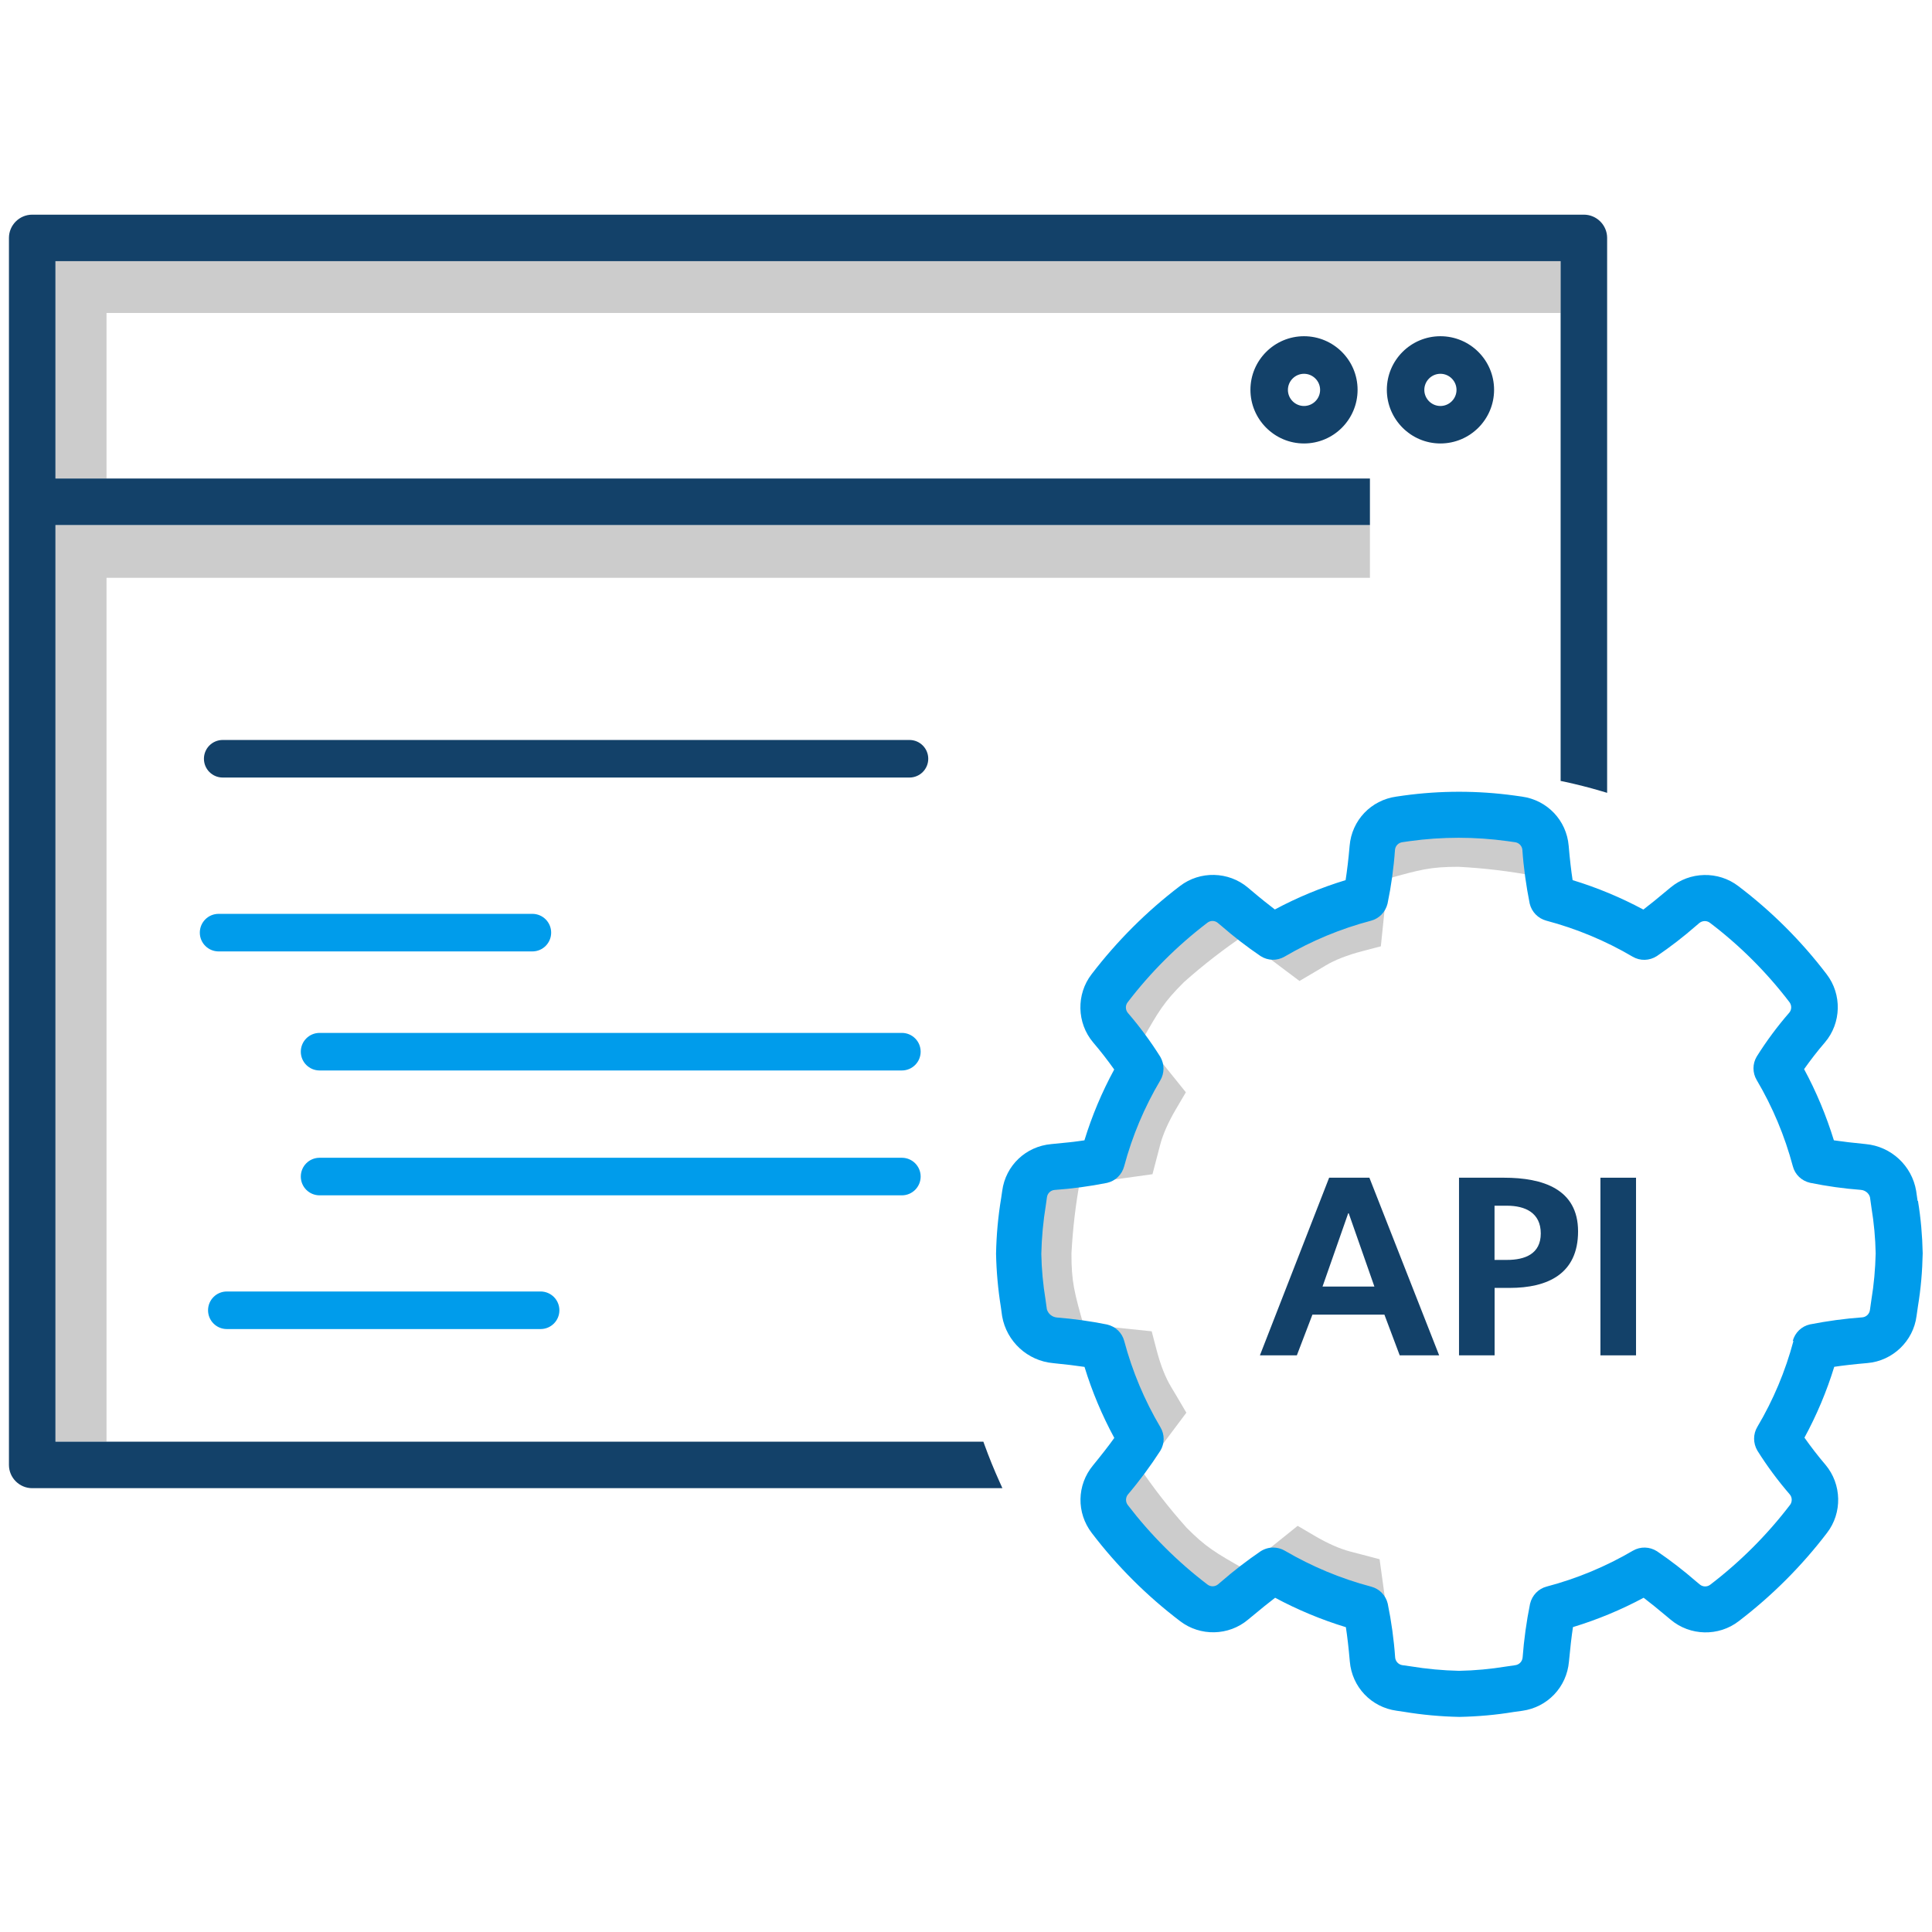 <?xml version="1.0" encoding="UTF-8"?><svg id="Layer_1" xmlns="http://www.w3.org/2000/svg" viewBox="0 0 216 216"><defs><style>.cls-1{fill:#009ceb;}.cls-2{fill:#ccc;}.cls-3{fill:#134169;}</style></defs><g><g><g><path class="cls-1" d="m35.73,115.48h65.1c1.16,0,2.1.94,2.1,2.1h0c0,1.16-.94,2.1-2.1,2.1H35.73c-1.16,0-2.1-.94-2.1-2.1h0c0-1.16.94-2.1,2.1-2.1Z"/><path class="cls-1" d="m24.44,102.17h35.08c1.16,0,2.1.94,2.1,2.1h0c0,1.16-.94,2.1-2.1,2.1H24.44c-1.16,0-2.1-.94-2.1-2.1h0c0-1.16.94-2.1,2.1-2.1Z"/><path class="cls-1" d="m25.36,144.39h35.08c1.16,0,2.1.94,2.1,2.1h0c0,1.16-.94,2.1-2.1,2.1H25.36c-1.16,0-2.1-.94-2.1-2.1h0c0-1.16.94-2.1,2.1-2.1Z"/><path class="cls-1" d="m35.73,129.44h65.1c1.16,0,2.1.94,2.1,2.1h0c0,1.16-.94,2.1-2.1,2.1H35.73c-1.16,0-2.1-.94-2.1-2.1h0c0-1.16.94-2.1,2.1-2.1Z"/></g><g><path class="cls-3" d="m145.79,49.58c3.31,0,5.99-2.69,5.99-6s-2.69-5.99-5.99-5.99-5.99,2.69-5.99,5.99,2.69,6,5.99,6Zm0-7.79c.99,0,1.8.81,1.8,1.8s-.81,1.8-1.8,1.8-1.8-.81-1.8-1.8.81-1.8,1.8-1.8Z"/><path class="cls-3" d="m161.04,49.58c3.31,0,6-2.69,6-6s-2.69-5.99-6-5.99-5.99,2.69-5.99,5.99,2.69,6,5.99,6Zm0-7.79c.99,0,1.8.81,1.8,1.8s-.81,1.8-1.8,1.8-1.8-.81-1.8-1.8.81-1.8,1.8-1.8Z"/><path class="cls-3" d="m24.9,82.73h76.78c1.16,0,2.1.94,2.1,2.1h0c0,1.16-.94,2.1-2.1,2.1H24.9c-1.16,0-2.1-.94-2.1-2.1h0c0-1.16.94-2.1,2.1-2.1Z"/></g></g><g><path class="cls-2" d="m132.63,157.93l-1.06-1.8c-.25-.43-.47-.78-.65-1.09-.63-1.05-1.17-2.42-1.61-4.1l-.55-2.1-5.42-.56-.07.7c.12.03.25.05.36.08.57.13,1.01.57,1.16,1.13.92,3.47,2.32,6.8,4.14,9.89.29.5.29,1.11,0,1.61l-.02.03.57.43,3.15-4.2v-.02Z"/><path class="cls-2" d="m119.79,140.15c.15-2.83.48-5.64,1.01-8.43-.85.11-1.82.21-2.9.31-.91.08-1.64.77-1.76,1.67l-.12.85c-.31,1.85-.48,3.72-.52,5.6.04,1.77.2,3.54.48,5.3l.16,1.11c.23.95,1.04,1.64,2.01,1.72,1.21.12,2.24.24,3.13.36l-.13-.45c-1.04-3.72-1.36-4.85-1.36-8.03h0Z"/><path class="cls-2" d="m154.23,174.32l-2.02-.53c-.48-.13-.88-.23-1.23-.32-1.19-.31-2.53-.9-4.03-1.78l-1.87-1.1-4.24,3.41.38.47c.11-.07.22-.15.32-.21.5-.32,1.13-.33,1.64-.03,3.1,1.82,6.43,3.21,9.91,4.13.56.15,1,.59,1.13,1.16,0,.03.02.07.02.11l.72-.1-.72-5.2h-.01Z"/><path class="cls-2" d="m132.6,170.73c-1.9-2.13-3.66-4.39-5.26-6.76-.56.74-1.21,1.57-1.96,2.48-.58.7-.59,1.71-.04,2.43,2.61,3.41,5.67,6.46,9.08,9.07.72.56,1.74.53,2.44-.06l.38-.32c.88-.74,1.64-1.36,2.32-1.89l-.35-.2c-3.36-1.91-4.38-2.49-6.62-4.75h0Z"/><path class="cls-2" d="m145.29,109.67l1.8-1.06c.43-.25.78-.47,1.09-.65,1.05-.63,2.42-1.17,4.1-1.61l2.1-.55.56-5.42-.64-.07c-.04.17-.07.34-.11.49-.13.57-.57,1.01-1.13,1.16-3.47.91-6.8,2.3-9.9,4.11-.51.3-1.14.28-1.64-.04,0,0-.03-.02-.05-.03l-.39.52,4.2,3.15h0Z"/><path class="cls-2" d="m169.57,93.15l-.85-.12c-3.71-.51-7.48-.51-11.19,0l-.83.12c-.9.12-1.6.86-1.68,1.77-.12,1.31-.24,2.46-.38,3.46l.4-.11c3.72-1.04,4.85-1.36,8.03-1.36,2.86.15,5.7.49,8.51,1.02-.11-.89-.22-1.89-.32-3.02-.08-.91-.78-1.64-1.68-1.76h0Z"/><path class="cls-2" d="m128.85,131.27l.53-2.02c.13-.48.23-.88.32-1.23.31-1.19.9-2.53,1.78-4.03l1.1-1.87-3.41-4.24-.5.4c.08.13.18.28.26.4.29.49.29,1.11,0,1.6-1.83,3.08-3.23,6.4-4.15,9.87-.15.56-.6,1-1.17,1.13h-.07l.1.72,5.2-.72h0Z"/><path class="cls-2" d="m132.36,109.81c2.19-1.95,4.52-3.75,6.96-5.39-.61-.48-1.28-1.02-2.02-1.65l-.43-.36c-.7-.58-1.7-.61-2.42-.05-3.43,2.61-6.49,5.66-9.11,9.08-.55.73-.53,1.74.05,2.44.82.99,1.54,1.89,2.14,2.7l.09-.16c1.91-3.36,2.49-4.37,4.75-6.62h-.01Z"/><path class="cls-1" d="m214.39,134.27l-.16-1.12c-.47-2.82-2.8-4.98-5.64-5.24-1.43-.14-2.62-.28-3.56-.42-.85-2.75-1.96-5.43-3.33-7.96.73-1.03,1.51-2.04,2.33-2.99,1.84-2.16,1.92-5.37.19-7.62-2.83-3.72-6.15-7.03-9.87-9.85-2.24-1.72-5.44-1.65-7.6.17l-.41.34c-1.01.85-1.89,1.56-2.61,2.11-2.52-1.35-5.18-2.46-7.91-3.29-.16-1.03-.31-2.32-.44-3.84-.24-2.85-2.4-5.11-5.23-5.5l-.85-.12c-4.1-.56-8.25-.56-12.35,0l-.83.12c-2.84.39-4.99,2.65-5.23,5.5-.13,1.52-.29,2.81-.45,3.84-2.73.83-5.39,1.93-7.91,3.28-.72-.55-1.59-1.24-2.58-2.08l-.44-.37c-2.16-1.82-5.36-1.89-7.59-.17-3.72,2.83-7.04,6.15-9.88,9.86-1.73,2.24-1.66,5.45.17,7.62.83.97,1.62,1.99,2.36,3.03-1.37,2.52-2.49,5.18-3.33,7.92-.99.15-2.23.29-3.7.42-2.85.25-5.11,2.39-5.49,5.22l-.12.82c-.34,2.04-.53,4.12-.57,6.22.04,1.98.22,3.98.53,5.91l.15,1.08c.5,2.83,2.85,4.99,5.71,5.24,1.4.14,2.57.28,3.5.42.84,2.75,1.96,5.41,3.33,7.94-.61.86-1.41,1.88-2.38,3.07-1.82,2.2-1.87,5.31-.13,7.57,2.83,3.71,6.15,7.02,9.86,9.84,2.25,1.73,5.45,1.66,7.61-.17l.39-.32c1.03-.86,1.91-1.57,2.63-2.12,2.52,1.35,5.18,2.46,7.91,3.29.16,1.03.31,2.32.44,3.83.24,2.85,2.39,5.12,5.23,5.51l.82.12c2.04.34,4.12.53,6.18.57h.04c2.03-.04,4.08-.22,6.06-.55l.94-.13c2.83-.39,4.98-2.65,5.23-5.5.14-1.52.29-2.82.45-3.86,2.73-.83,5.38-1.93,7.9-3.28.72.55,1.59,1.25,2.6,2.1l.42.35c2.17,1.83,5.37,1.9,7.61.17,3.72-2.84,7.04-6.16,9.87-9.87,1.73-2.24,1.66-5.44-.17-7.62-.82-.96-1.61-1.98-2.35-3.03,1.37-2.52,2.49-5.18,3.33-7.92.98-.15,2.22-.29,3.71-.42,2.82-.24,5.13-2.45,5.49-5.25l.16-1.11c.32-1.93.49-3.91.53-5.91-.04-1.96-.21-3.93-.53-5.86h-.04Zm-13.88,15.65c-.9,3.37-2.25,6.6-4.04,9.61-.48.81-.48,1.81,0,2.64,1.08,1.73,2.31,3.38,3.63,4.91.28.33.29.83.02,1.18-2.56,3.35-5.56,6.35-8.91,8.91-.35.27-.84.26-1.18-.03l-.41-.34c-1.38-1.2-2.84-2.33-4.37-3.37-.82-.52-1.85-.55-2.69-.06-3.02,1.77-6.26,3.12-9.64,4.01-.92.24-1.63.97-1.86,1.93-.4,1.98-.68,4-.83,6-.04.45-.38.8-.82.86l-.96.14c-1.77.29-3.57.46-5.32.49-1.82-.04-3.65-.21-5.47-.51l-.86-.12c-.44-.06-.78-.42-.82-.85-.14-2.01-.42-4.03-.83-6.03-.22-.93-.93-1.66-1.85-1.9-3.38-.89-6.63-2.25-9.66-4.02-.39-.23-.84-.35-1.3-.35-.49,0-.97.14-1.41.42-1.52,1.04-2.99,2.17-4.37,3.37l-.38.32c-.33.28-.83.3-1.19.02-3.35-2.55-6.34-5.54-8.9-8.88-.27-.35-.26-.84,0-1.17,1.31-1.54,2.53-3.19,3.64-4.91.49-.81.49-1.82,0-2.63-1.78-3.01-3.14-6.25-4.04-9.63-.24-.92-.97-1.63-1.93-1.85-1.84-.37-3.72-.63-5.6-.78-.53-.05-.97-.41-1.12-.92l-.15-1.08c-.28-1.7-.44-3.44-.47-5.11.04-1.82.21-3.66.51-5.48l.12-.86c.06-.44.41-.77.84-.81,1.95-.14,3.92-.4,5.87-.79.94-.21,1.67-.92,1.92-1.85.9-3.38,2.26-6.61,4.04-9.61.48-.81.48-1.82,0-2.64-1.08-1.72-2.3-3.37-3.62-4.9-.29-.35-.3-.84-.03-1.19,2.56-3.35,5.56-6.34,8.92-8.9.35-.27.83-.26,1.17.03l.42.35c1.37,1.19,2.82,2.31,4.35,3.35.82.53,1.85.55,2.69.06,3.02-1.77,6.27-3.12,9.65-4.01.92-.24,1.63-.97,1.86-1.92.41-1.97.69-4,.83-6,.04-.45.38-.8.82-.86l.83-.12c3.62-.5,7.3-.5,10.92,0l.85.12c.44.06.78.41.82.84.14,2.01.42,4.02.82,6.02.22.93.93,1.66,1.85,1.91,3.39.9,6.64,2.25,9.66,4.03.84.49,1.87.47,2.71-.07,1.51-1.03,2.98-2.16,4.34-3.35l.4-.34c.34-.28.84-.3,1.19-.03,3.35,2.54,6.34,5.53,8.89,8.87.27.36.26.85-.02,1.18-1.33,1.53-2.55,3.17-3.64,4.91-.48.81-.48,1.81,0,2.62,1.78,3.01,3.14,6.26,4.04,9.64.24.92.97,1.63,1.93,1.85,1.87.38,3.78.65,5.67.79.52.04.94.42,1.03.85l.16,1.14c.28,1.7.44,3.43.47,5.11-.04,1.72-.19,3.46-.48,5.2l-.16,1.13c-.06.44-.41.78-.84.82-1.96.14-3.92.41-5.87.79-.94.21-1.67.92-1.92,1.85h.07Z"/></g><g><path class="cls-3" d="m148.6,131.67h4.5l7.8,19.86h-4.41l-1.71-4.55h-8.05l-1.74,4.55h-4.13l7.74-19.86h0Zm2.19,3.98h-.06l-2.87,8.19h5.8l-2.87-8.19h0Z"/><path class="cls-3" d="m163.11,131.67h5.04c4.32,0,8.28,1.25,8.28,6s-3.39,6.32-7.65,6.32h-1.68v7.54h-3.98v-19.86h-.01Zm3.98,9.19h1.39c1.99,0,3.78-.65,3.78-2.96s-1.74-3.1-3.78-3.1h-1.39v6.06h0Z"/><path class="cls-3" d="m178.93,131.67h3.98v19.86h-3.98v-19.86Z"/></g></g><g><polygon class="cls-2" points="6.2 29.2 6.2 53.5 11.91 53.5 11.91 34.99 174.48 34.99 174.48 29.2 6.2 29.2"/><polygon class="cls-2" points="6.2 58.7 6.2 161.18 11.91 161.18 11.91 64.6 153.16 64.6 153.16 58.7 6.2 58.7"/><path class="cls-3" d="m177.08,24H3.6c-1.43,0-2.6,1.17-2.6,2.6v137.18c0,1.43,1.17,2.6,2.6,2.6h108.47l-.32-.71c-.61-1.35-1.18-2.75-1.69-4.16l-.12-.33H6.2V58.7h146.96v-5.2H6.2v-24.3h168.28v58.11l.4.08c1.38.3,2.78.65,4.16,1.06l.64.19V26.6c0-1.43-1.17-2.6-2.6-2.6Z"/></g></svg>